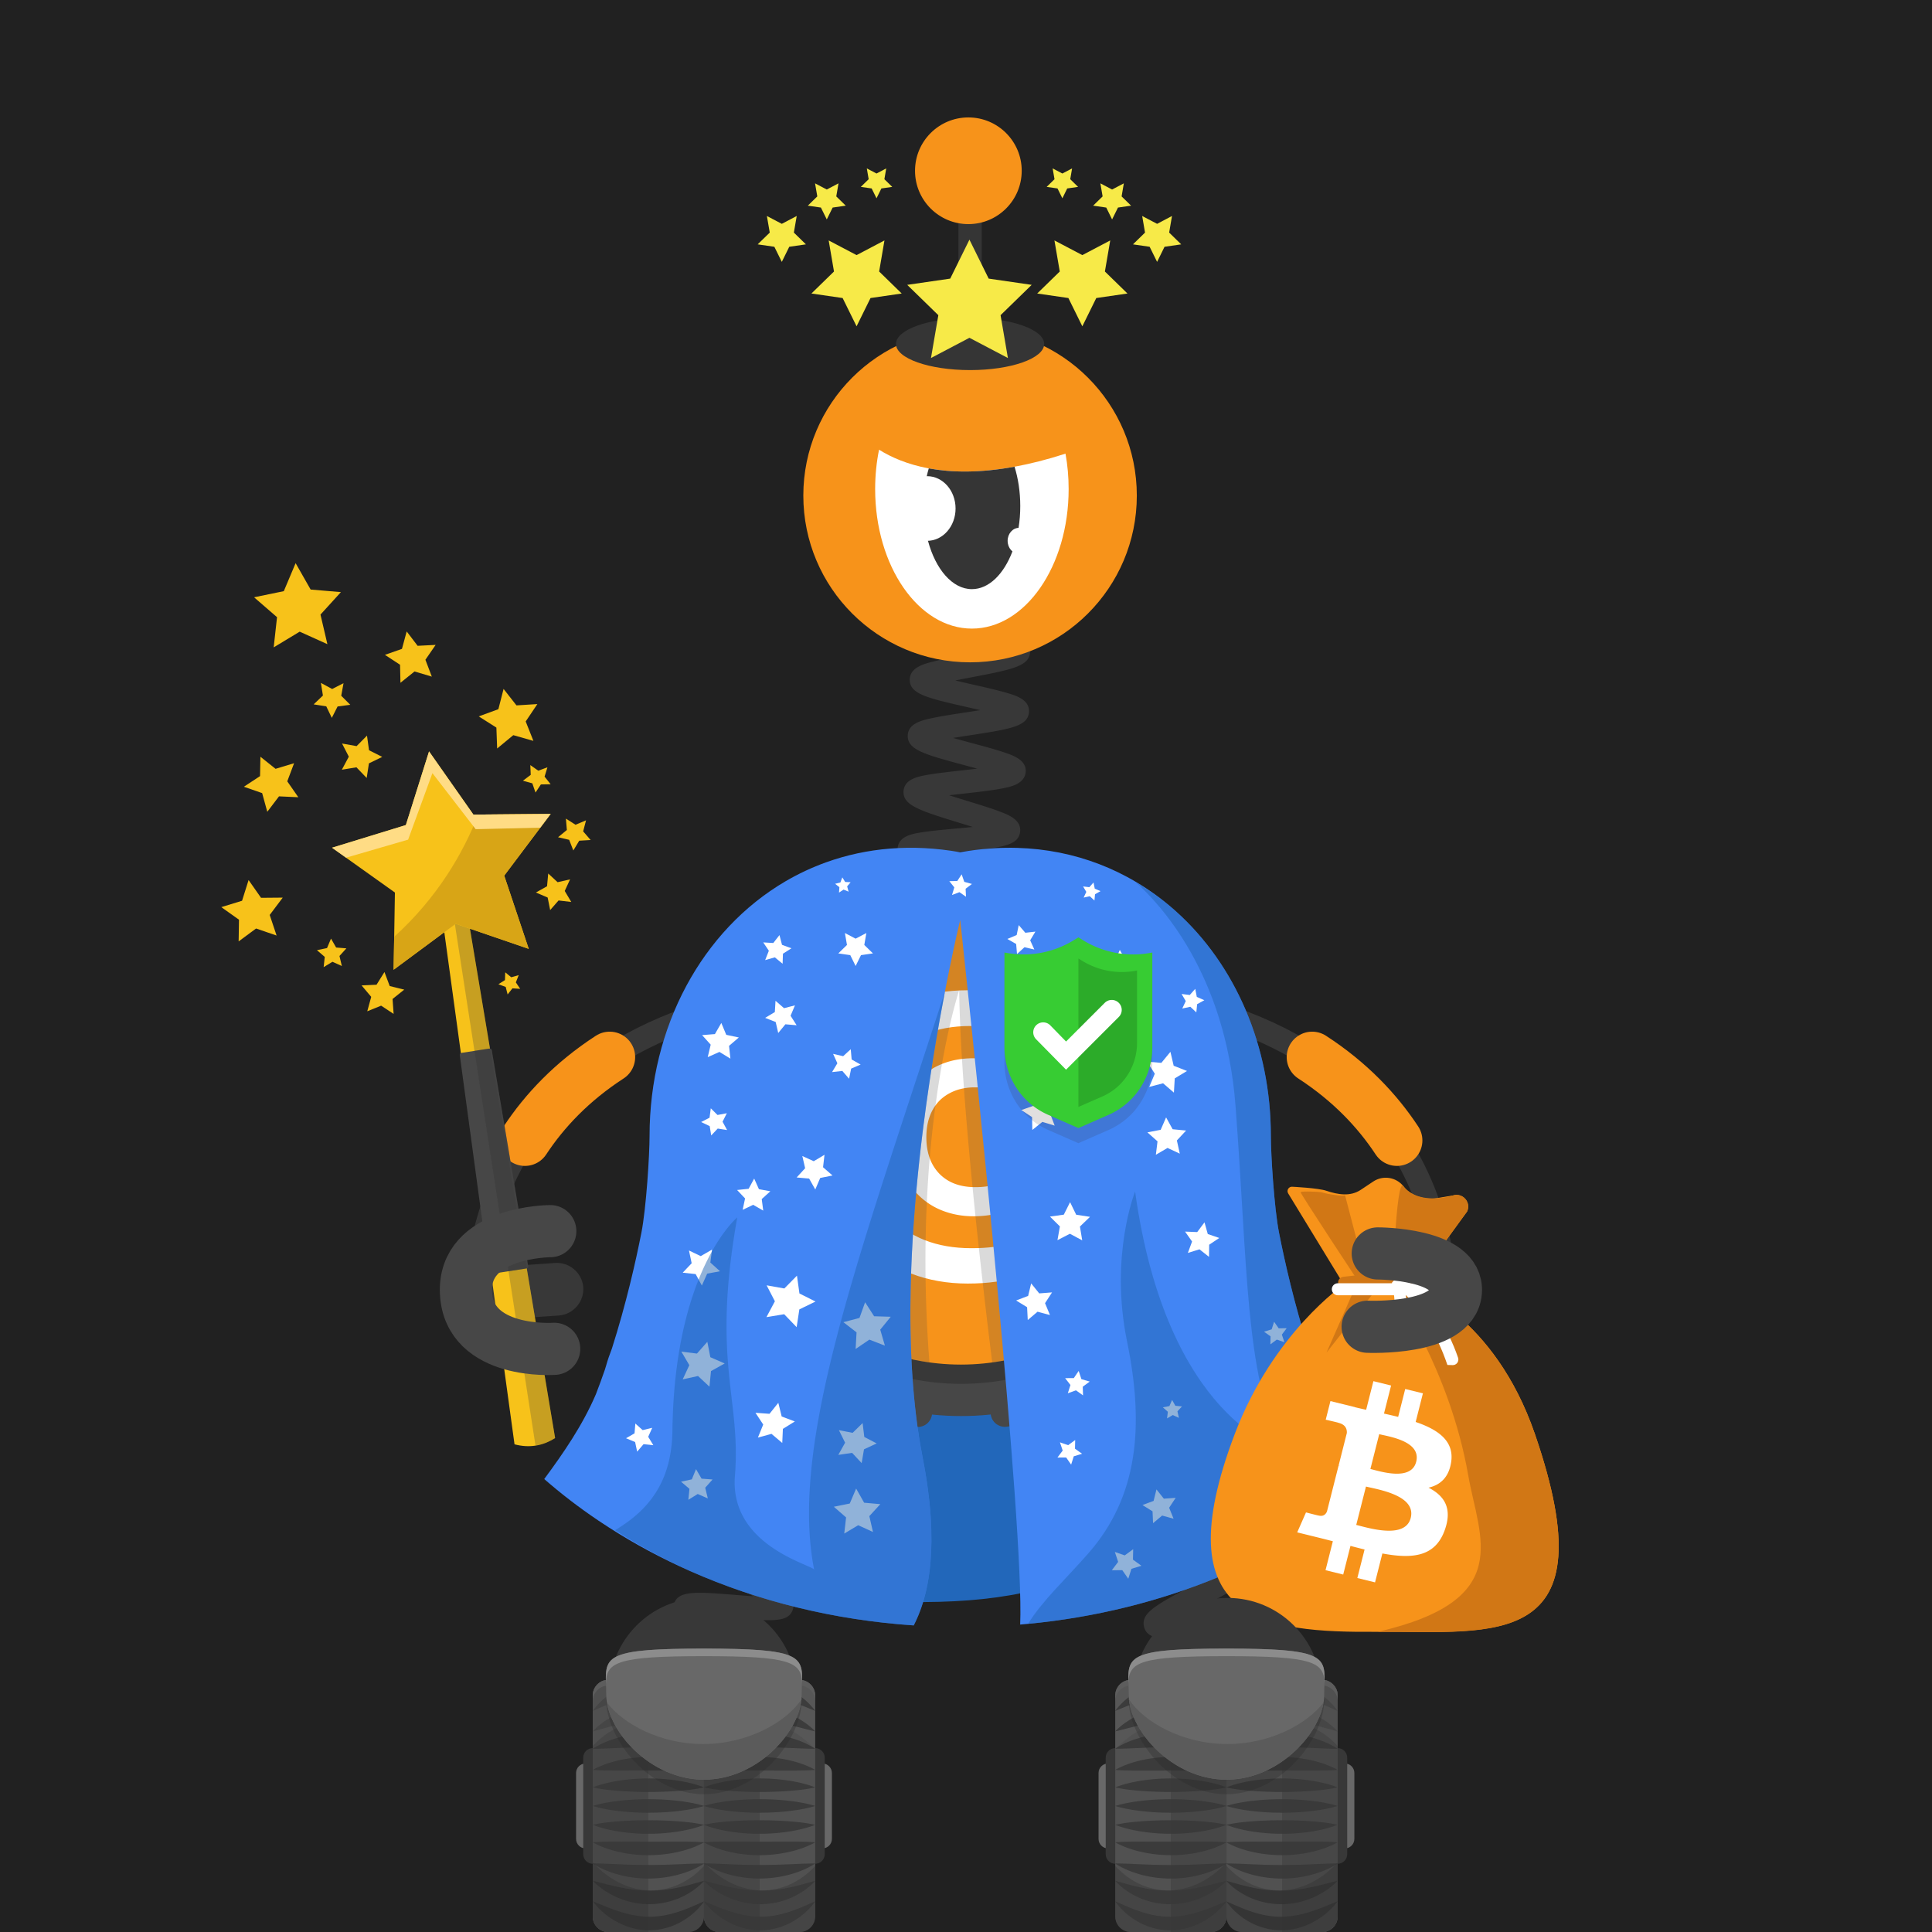 <svg width="1000" height="1000" fill="none" xmlns="http://www.w3.org/2000/svg"><path fill="#212121" d="M0 0h1000v1000H0z"/><path fill="#2267BA" d="M553.924 817.08c-30.69 12.51-71.131 13.98-115.891 10.57 0 0-73.26-116.99-73.26-234.91 0-82.17 54.72-151.15 120.75-151.15 1.44 0 2.891.04 4.321.11 63.93 2.92 112.62 70.67 112.62 151.05 0 8.76.409 17.43 1.119 25.99.51 6.24 1.18 12.42 1.95 18.54 13.8 108.81-51.609 179.8-51.609 179.8Z"/><path stroke="#383838" stroke-miterlimit="10" stroke-width="12.035" d="M748.004 686.94s18.499-157.93-183.301-174.45"/><path stroke="#F7931A" stroke-linecap="round" stroke-miterlimit="10" stroke-width="26.366" d="M723.042 590.29c-10.13-15.37-24.28-30.4-43.87-43.12"/><path fill="#383838" fill-rule="evenodd" d="M740.621 669.96c.62-7.45-4.94-14.11-12.36-14.8l-20.6-1.44c-7.45-.62-14.11 4.94-14.8 12.36-.63 7.45 4.94 14.11 12.36 14.8l20.6 1.44c7.51.65 14.18-4.91 14.8-12.36Z" clip-rule="evenodd"/><path stroke="#383838" stroke-miterlimit="10" stroke-width="12.035" d="M246.741 686.94s-18.499-157.93 183.301-174.45"/><path stroke="#F7931A" stroke-linecap="round" stroke-miterlimit="10" stroke-width="26.366" d="M271.703 590.29c10.13-15.37 24.28-30.4 43.87-43.12"/><path fill="#383838" fill-rule="evenodd" d="M254.125 669.96c-.62-7.45 4.941-14.11 12.361-14.8l20.599-1.44c7.45-.62 14.111 4.94 14.801 12.36.62 7.45-4.94 14.11-12.36 14.8l-20.6 1.44c-7.51.65-14.171-4.91-14.801-12.36Z" clip-rule="evenodd"/><path fill="#383838" d="M607.971 927.36c.42-.25 1.66-1.4 1.82-3.44l-12-.94c.58-7.43 9.509-8.77 31.079-11.99 1.83-.27 3.881-.58 5.981-.91-2.55-.58-5.08-1.12-7.3-1.6-20.31-4.39-28.72-6.21-28.82-13.38-.1-7.51 8.7-9.63 29.95-14.75 1.57-.38 3.31-.8 5.09-1.24-2.4-.29-4.75-.55-6.83-.79-6.4-.72-12.44-1.39-17.21-2.23-4.8-.84-12.051-2.12-12.741-8.16-.86-7.35 7.601-10.44 28.031-17.92 1.3-.48 2.73-1 4.2-1.54-2.04.02-4.031.05-5.811.08-20.83.34-29.449.48-31.229-6.45-1.82-7.17 6.1-11.38 25.22-21.55 1.25-.67 2.62-1.39 4.03-2.15-1.98.3-3.9.6-5.64.87-20.62 3.21-29.16 4.54-31.91-2.05-2.82-6.9 4.47-12.08 22.08-24.6 1.46-1.04 3.1-2.2 4.76-3.4-2.22.58-4.39 1.16-6.32 1.67-20.49 5.48-28.96 7.75-32.34 1.29-3.46-6.63 3.419-12.27 20.059-25.9 1.97-1.61 4.261-3.49 6.511-5.38-2.86.79-5.75 1.62-8.23 2.34-20.74 5.98-29.32 8.46-32.73 1.73-2.91-5.66 2.86-10.69 6.69-14.01 3.77-3.29 8.97-7.25 14-11.09 2.52-1.92 5.549-4.24 8.379-6.47-3.42.61-6.989 1.31-9.979 1.9-6.31 1.24-12.831 2.52-17.891 3.17-5.11.66-12.829 1.65-15.139-4.41-2.29-6 4.04-10.23 8.24-13.04 4.09-2.73 9.69-5.98 15.1-9.11 3.03-1.76 6.73-3.9 10.1-5.95-3.58.09-7.38.26-10.53.4-21.43.95-31.21 1.38-32.82-6.25-1.34-6.25 5.55-9.43 10.1-11.53 4.42-2.04 10.15-4.25 16.21-6.59 3.26-1.26 7.24-2.8 10.89-4.3-3.41-.42-7.02-.81-10.02-1.13-21.44-2.29-31.221-3.34-31.721-11.12-.42-7.45 8.04-9.44 28.46-14.25 7.98-1.88 20.051-4.72 22.411-6.38-.39.28-1.51 1.51-1.51 3.52h12.04c0 7.47-8.83 9.55-30.18 14.58-1.34.32-2.81.66-4.32 1.02 2.14.24 4.229.46 6.099.67 6.39.68 12.431 1.33 17.201 2.14 4.79.81 12.02 2.05 12.78 8.04.95 7.33-7.46 10.58-27.8 18.43-1.08.42-2.25.87-3.45 1.34 1.79-.07 3.52-.15 5.09-.22 20.82-.92 29.44-1.3 31.42 5.6 2.09 7.02-5.67 11.52-24.41 22.39-1.15.67-2.401 1.39-3.701 2.15 1.77-.34 3.49-.68 5.04-.98 20.68-4.06 29.241-5.74 32.271.81 3.04 6.76-4.011 12.15-21.061 25.15-1.67 1.27-3.559 2.72-5.469 4.2 2.41-.67 4.79-1.36 6.87-1.96 20.58-5.93 29.09-8.39 32.57-1.83 3.5 6.59-3.351 12.2-19.891 25.75-2.18 1.78-4.749 3.89-7.219 5.98 3.04-.77 6.13-1.6 8.77-2.3 6.2-1.66 12.6-3.37 17.6-4.37 5.03-1 12.63-2.52 15.37 3.3 2.77 5.71-3.15 10.52-7.07 13.71-3.84 3.12-9.13 6.88-14.25 10.52-2.68 1.91-5.93 4.22-8.93 6.44 3.4-.47 6.969-1.03 9.939-1.49 6.41-1 13.031-2.03 18.181-2.48 5.18-.46 13.01-1.15 15.06 5.07 2.02 6.05-4.45 10.03-8.73 12.67-4.18 2.58-9.89 5.61-15.4 8.55-3.03 1.61-6.71 3.57-10.08 5.45 3.48-.01 7.18-.06 10.25-.11 6.5-.11 13.23-.21 18.41.05 5.21.26 13.08.66 14.26 7.1 1.35 7.37-6.87 10.38-26.73 17.65-3.15 1.15-6.961 2.55-10.511 3.93 3.29.42 6.741.81 9.631 1.13 21.43 2.4 31.21 3.5 31.71 11.25.41 7.47-8.05 9.5-28.49 14.43-3.18.77-7.02 1.69-10.62 2.63 3.16.73 6.45 1.44 9.21 2.04 21.02 4.54 30.62 6.61 30.32 14.37-.21 7.39-8.861 8.68-29.761 11.8-8.06 1.17-20.219 2.99-22.689 4.43ZM505.14 627.51c-2.51-5.93 3.731-10.7 7.861-13.86 4.15-3.17 9.77-6.92 15.21-10.54 1.95-1.3 4.199-2.8 6.439-4.32-3.15.54-6.36 1.14-9.09 1.65-6.12 1.14-12.44 2.32-17.29 2.91-4.93.61-12.39 1.52-14.67-4.28-2.78-7.14 4.98-12.06 23.72-23.93 2.02-1.28 4.36-2.76 6.67-4.26-3.32.47-6.72.99-9.6 1.44-6.4.99-12.45 1.93-17.29 2.38-4.94.46-12.42 1.15-14.48-4.76-2.16-6.07 4.43-10.49 8.79-13.41 4.39-2.94 10.29-6.36 15.99-9.66 2.14-1.24 4.651-2.69 7.101-4.15-3.54.3-7.2.67-10.29.98-6.41.65-12.47 1.26-17.29 1.45-4.95.2-12.431.49-14.141-5.55-2.18-7.52 6.85-11.89 26.63-21.47 2.39-1.16 5.21-2.52 7.95-3.89-3.87-.08-7.989-.08-11.389-.09-6.43-.01-12.501-.01-17.291-.31-4.96-.31-12.44-.77-13.45-7.02-1.31-7.77 8.17-10.87 28.95-17.67 2.78-.91 6.11-2 9.27-3.09-3.74-.69-7.75-1.34-11.06-1.89-6.23-1.02-12.66-2.08-17.5-3.19-4.97-1.14-12.479-2.87-12.389-9.35 0-6.39 7.539-8.07 12.519-9.17 4.88-1.08 11.36-2.1 17.62-3.07 2.96-.46 6.48-1.01 9.85-1.59-2.98-.92-6.04-1.82-8.64-2.58-6.26-1.84-12.73-3.74-17.62-5.52-4.88-1.79-12.27-4.49-11.59-10.91.62-6.16 8-7.29 12.89-8.05 4.8-.74 10.88-1.29 17.32-1.88 2.61-.24 5.641-.52 8.651-.83-2.21-.69-4.391-1.36-6.311-1.95-21.34-6.55-30.18-9.26-29.5-16.85.62-6.13 7.87-7.38 12.67-8.22 4.72-.82 10.741-1.49 17.101-2.2 2.53-.28 5.449-.61 8.359-.96-2.11-.58-4.189-1.14-6.029-1.63-21.45-5.76-30.331-8.15-29.941-15.73.35-6.16 7.611-7.72 12.411-8.76 4.74-1.02 10.77-1.94 17.16-2.92 2.42-.37 5.199-.79 7.989-1.25-2.14-.5-4.249-.98-6.119-1.4-21.59-4.9-30.521-6.93-30.421-14.48.17-6.2 7.371-8.04 12.131-9.26 4.73-1.21 11.029-2.41 17.119-3.58 8.07-1.54 20.26-3.87 22.69-5.42-.44.28-1.69 1.56-1.69 3.71h12.04c0 7.65-9.009 9.37-30.779 13.53-2.4.46-5.181.99-7.941 1.55 3.28.79 6.661 1.56 9.521 2.21 6.31 1.43 12.269 2.79 16.929 4.15 4.74 1.39 11.91 3.48 11.73 9.68-.3 7.71-9.4 9.1-31.38 12.46-2.4.37-5.189.79-7.949 1.24 3.31.94 6.74 1.86 9.63 2.64 6.23 1.67 12.109 3.25 16.689 4.79 4.67 1.57 11.74 3.94 11.29 10.14-.5 6.5-8.33 7.9-13.5 8.82-5.23.94-12.029 1.7-18.609 2.43-2.27.25-4.88.54-7.5.86 3.24 1.05 6.59 2.08 9.43 2.95 6.13 1.88 11.92 3.66 16.41 5.34 4.59 1.72 11.519 4.32 10.889 10.45-.79 7.62-9.95 8.45-32.08 10.48-1.91.17-4.06.37-6.26.59 2.63.8 5.26 1.57 7.55 2.24 5.97 1.75 12.131 3.56 16.741 5.23 4.64 1.68 11.639 4.21 11.209 10.32-.49 7.34-9.33 8.72-30.69 12.06-1.02.16-2.12.33-3.25.51 1.08.18 2.11.35 3.09.51 21.31 3.5 30.131 4.94 30.711 12.21.5 7.04-7.021 9.5-27.131 16.08-1.44.47-3.019.99-4.649 1.53h2.719c22.22.03 31.41.04 33.14 7.32 1.65 6.89-5.46 10.33-24.46 19.53-2.04.99-4.349 2.11-6.689 3.26 1.77-.17 3.49-.34 5.04-.5 22.11-2.23 31.259-3.16 33.589 4.04 1.93 5.78-4.25 9.88-8.33 12.58-4.02 2.66-9.27 5.71-14.84 8.93-2.12 1.23-4.55 2.64-6.98 4.07 2.14-.32 4.231-.64 6.091-.93 21.91-3.39 30.97-4.8 33.63 2.29 2.18 5.75-3.861 10.12-7.851 13.01-3.94 2.85-9.099 6.12-14.569 9.58-2.15 1.36-4.631 2.93-7.091 4.53 2.35-.42 4.66-.85 6.69-1.23 21.68-4.04 30.65-5.71 33.5 1.29 2.35 5.74-3.609 10.27-7.559 13.26-3.89 2.96-9.241 6.52-14.421 9.96-6.82 4.54-17.13 11.41-18.77 13.77.3-.43.951-2.1.121-4.08l-11.081 4.7ZM352.929 930.65c.54-.39 1.609-1.85 1.469-3.86l-12.009.81c-.43-6.35 6.8-8.76 11.59-10.36 4.74-1.58 11-3.22 17.04-4.81 2.33-.61 5.06-1.33 7.74-2.06-3.18-.65-6.47-1.27-9.25-1.79-19.96-3.76-28.22-5.31-28.22-12.6 0-7.67 9.359-9.3 29.859-12.89 2.46-.43 5.34-.94 8.17-1.46-3.21-.99-6.56-1.96-9.38-2.77-19.56-5.67-27.659-8.01-26.919-15.31.83-7.66 10.299-8.24 31.049-9.51 2.65-.16 5.781-.35 8.821-.58-3.21-1.46-6.611-2.94-9.451-4.17-5.73-2.49-11.14-4.84-15.32-6.97-4.09-2.09-10.929-5.59-9.369-11.74 1.84-7.47 11.32-6.71 32.09-5.04 2.69.22 5.88.47 8.97.68-2.97-1.93-6.14-3.91-8.77-5.55-5.09-3.17-10.351-6.45-14.181-9.2-3.75-2.68-10.029-7.18-7.549-13.04 2.86-7.05 12.089-4.96 32.309-.37 2.47.56 5.381 1.22 8.231 1.83-2.47-2.05-5.04-4.12-7.22-5.87-4.71-3.8-9.59-7.72-13.11-10.95-3.63-3.33-9.111-8.35-6.071-13.89 3.58-6.45 11.79-3.89 31.62 2.28 2 .62 4.27 1.33 6.58 2.03-1.81-1.55-3.62-3.06-5.2-4.39-15.89-13.35-22.469-18.88-19.029-25.35 3.33-6.35 11.52-4.17 31.33 1.08 1.26.33 2.62.7 4.04 1.07-1.01-.69-1.981-1.36-2.881-1.98-17.21-11.81-24.329-16.69-21.779-23.47 2.43-6.59 10.68-5.59 30.62-3.17 1.08.13 2.23.27 3.42.41-.62-.29-1.221-.58-1.801-.85-18.51-8.73-26.96-12.71-25.5-19.89 1.42-6.88 9.691-7.22 29.681-8.03 1.34-.05 2.8-.11 4.3-.18-.89-.27-1.751-.53-2.571-.77-20.26-6.08-28.649-8.59-28.259-15.92.41-7.08 8.59-8.51 28.37-11.97 7.69-1.35 19.309-3.38 21.679-4.82-.58.35-1.769 1.74-1.769 3.78h12.04c0 7.67-9.36 9.3-29.87 12.89-2.54.45-5.55.97-8.47 1.52 3.32 1.06 6.819 2.11 9.739 2.98 5.96 1.79 11.601 3.48 15.981 5.1 4.3 1.59 11.49 4.25 10.66 10.53-.92 7.63-10.451 8.02-31.351 8.87-2.74.11-5.99.25-9.12.42 3.24 1.6 6.711 3.24 9.591 4.6 5.4 2.55 10.99 5.18 15.1 7.45 4.02 2.22 10.739 5.93 9.009 12.02-2.18 7.46-11.619 6.31-32.309 3.8-2.68-.33-5.861-.71-8.941-1.04 2.83 2.01 5.851 4.08 8.361 5.81 4.97 3.41 10.119 6.94 13.859 9.88 3.86 3.03 9.701 7.61 7.091 13.35-2.74 5.84-10.151 4.38-15.061 3.41-4.81-.95-10.979-2.58-16.939-4.17-2.39-.63-5.19-1.38-7.96-2.08a617.4 617.4 0 0 0 6.489 5.5c4.67 3.92 9.5 7.98 13 11.33 3.56 3.41 8.951 8.56 5.901 14.05-3.57 6.42-11.78 3.87-31.6-2.31-1.69-.53-3.571-1.11-5.511-1.7 1.47 1.2 2.91 2.36 4.2 3.4 16.26 13.09 22.98 18.51 19.8 25.08-3.14 6.39-11.309 4.54-31.019.08-1.27-.29-2.66-.6-4.09-.92l2.529 1.58c17.82 11.12 25.2 15.72 22.96 22.64-2.24 6.71-10.509 6.05-30.479 4.44-1.25-.1-2.61-.21-4.01-.32.82.36 1.62.7 2.37 1.03 19.39 8.42 27.41 11.9 26.14 19.13-1.23 6.94-9.521 7.45-29.571 8.67-1.48.09-3.099.19-4.779.3 1.14.33 2.24.65 3.26.95 20.3 5.88 28.709 8.31 28.319 15.68-.41 7.08-8.6 8.51-28.38 11.97-1.75.31-3.709.65-5.719 1.01 1.48.28 2.92.55 4.23.8 20.82 3.92 29.44 5.54 29.73 12.93.31 7.13-7.8 9.26-27.39 14.39-7.54 1.96-18.92 4.94-21.16 6.56Z"/><path fill="#474747" d="M497.426 732.95c79.56 0 144.05-64.49 144.05-144.05 0-79.56-64.49-144.05-144.05-144.05-79.56 0-144.051 64.49-144.051 144.05 0 79.55 64.491 144.05 144.051 144.05Z"/><path fill="#383838" d="M497.422 716.28c70.36 0 127.39-57.03 127.39-127.39 0-70.35-57.03-127.39-127.39-127.39-70.35 0-127.391 57.03-127.391 127.39s57.031 127.39 127.391 127.39Z"/><path stroke="#474747" stroke-dasharray="45.27 45.27" stroke-linecap="round" stroke-miterlimit="10" stroke-width="14.819" d="M599.282 690.74c56.25-56.26 56.25-147.46 0-203.72-56.25-56.25-147.46-56.25-203.72 0-56.25 56.26-56.25 147.46 0 203.72 56.25 56.25 147.46 56.25 203.72 0Z"/><path fill="#F7931A" d="M497.374 706.31c64.87 0 117.46-52.59 117.46-117.46 0-64.87-52.59-117.46-117.46-117.46-64.87 0-117.46 52.59-117.46 117.46 0 64.87 52.59 117.46 117.46 117.46Z"/><path fill="#fff" fill-rule="evenodd" d="M541.49 636c1.16-.54 2.721-.82 4.761-.82s3.81.82 5.3 2.45c1.5 1.63 2.25 3.47 2.25 5.58 0 3.81-1.56 6.46-4.63 8.03-6.6 3.67-13.741 6.73-21.221 9.32-7.55 2.52-16.599 3.81-27.069 3.81-10.47 0-20.271-1.7-29.311-5.17-9.05-3.47-16.87-8.5-23.46-15.1-14.08-13.81-21.149-32.37-21.149-55.64 0-23.26 7.069-41.76 21.149-55.63 13.67-13.54 31.291-20.27 52.851-20.27 10.41 0 19.38 1.29 26.93 3.81 7.55 2.52 13.329 4.9 17.339 7.07 4.01 2.18 6.461 3.95 7.281 5.31.82 1.36 1.29 3.06 1.29 5.1 0 2.04-.75 3.88-2.25 5.51s-3.26 2.45-5.3 2.45-3.601-.27-4.761-.82c-5.64-2.99-11.43-5.37-17.34-7.21-5.92-1.84-13.259-2.72-22.099-2.72s-16.8 1.5-23.87 4.42c-7.14 2.99-13.06 7.07-17.89 12.24-9.45 10.27-14.15 23.87-14.15 40.81s4.69 30.54 14.15 40.81c10.27 11.15 24.49 16.73 42.51 16.73 8.3 0 15.439-.88 21.359-2.72 5.97-1.98 11.75-4.36 17.33-7.35Z" clip-rule="evenodd"/><path fill="#fff" fill-rule="evenodd" stroke="#fff" stroke-width="5.873" d="M524.143 612.459c.54-.27 1.359-.41 2.379-.41s1.901.41 2.651 1.22a4.02 4.02 0 0 1 1.09 2.79c0 1.9-.751 3.27-2.311 4.01a61.899 61.899 0 0 1-10.609 4.63c-3.74 1.22-8.301 1.9-13.531 1.9-5.239 0-10.13-.89-14.62-2.59-4.49-1.7-8.429-4.22-11.769-7.55-7.07-6.94-10.54-16.19-10.54-27.82 0-11.63 3.54-20.88 10.54-27.82 6.87-6.73 15.64-10.13 26.46-10.13 5.24 0 9.73.61 13.47 1.91 3.74 1.29 6.669 2.45 8.639 3.54 2.04 1.09 3.2 1.97 3.67 2.65.41.68.61 1.5.61 2.52s-.339 1.9-1.089 2.72c-.75.82-1.631 1.22-2.651 1.22-1.02 0-1.84-.14-2.38-.41-2.79-1.5-5.709-2.65-8.639-3.6-2.92-.95-6.671-1.36-11.021-1.36-4.35 0-8.37.75-11.97 2.24-3.54 1.5-6.53 3.54-8.91 6.12-4.69 5.17-7.069 11.97-7.069 20.4 0 8.43 2.379 15.23 7.069 20.4 5.17 5.58 12.24 8.36 21.22 8.36 4.15 0 7.691-.47 10.681-1.36 2.92-.92 5.85-2.15 8.63-3.58Z" clip-rule="evenodd"/><path fill="#474747" d="M552.697 692.48a116.594 116.594 0 0 1-39.12 12.72c-5.33-42.76-16.419-137.81-17.099-192.72 0 0-24.601 73.97-15.411 192.7-7.02-.97-13.839-2.56-20.399-4.72l-8.23-19.17 1.33-116.6s19.79-71.69 25.24-91.87c5.46-20.18 24.009-5.95 28.569-5.51 1.2.12 2.89 2.12 4.75 5.02 5.21 8.14 11.66 23.34 11.66 23.34s36.151 44.72 37.061 46.84c.67 1.56-5.161 98.12-8.351 149.97Z" opacity=".2"/><path fill="#4285F4" d="M711.268 767.38c-46.38 39.66-109.01 66.43-179.13 73.12-1.36.13-2.73.25-4.1.37 2.14-50.9-23.85-297.69-29.83-353.49-.07-.69-.14-1.35-.21-1.98-.64-5.97-1-9.26-1-9.26 0 .01-.001.02-.011.03-.01.07-.02.14-.049.24-.411 1.65-2.6 10.85-5.56 25.35-.46 2.22-.93 4.57-1.41 7.03-.28 1.43-.571 2.91-.861 4.42-1.8 9.3-3.74 20.05-5.669 31.85 0 .02-.01.04-.01.06-5.53 33.9-10.9 76.53-12.01 119.03l-.03.86c-.75 30.92.76 61.75 6.11 89.07 4.54 23.13 5.32 40.96 4.09 54.81v.01c-.24 2.71-.551 5.27-.931 7.69-1.26 8-3.21 14.44-5.38 19.66-.76 1.83-1.55 3.51-2.339 5.06-41.601-2.8-80.761-12.65-115.701-28.11-14.92-6.59-29.069-14.2-42.309-22.73-1.79-1.14-3.57-2.31-5.33-3.5-9.86-6.64-19.181-13.79-27.91-21.42 9.93-13.43 19.84-27.78 26.75-43.92 1.639-4.24 3.19-8.5 4.66-12.74.2-.66.409-1.31.599-1.97.84-2.97 1.86-5.96 3.04-8.97 7.37-23.18 12.291-44.88 15.241-59.88 2.5-12.65 4.23-40.27 4.23-50.13 0-56.48 27.229-106.5 70.319-131.76 6.69-3.91 13.761-7.24 21.181-9.89 20.74-7.44 44.15-9.66 69.29-5.16 32.3-5.78 61.74-.47 86.35 12.74 1.58.85 3.139 1.73 4.679 2.65 6.86 4.07 13.311 8.76 19.311 14.01.43.38.86.75 1.29 1.14 30.65 27.52 49.16 69.7 49.16 116.27 0 9.86 1.74 37.48 4.23 50.13 2.95 15 7.87 36.7 15.25 59.88 1.17 3.01 2.19 6 3.04 8.97.18.66.399 1.31.599 1.97 1.47 4.24 3.02 8.5 4.66 12.74.95 2.22 1.961 4.41 3.021 6.56.24.65.489 1.29.739 1.94 5.81 13.47 13.671 25.72 21.941 37.25Z"/><path fill="#fff" d="m412.337 530.67-5.82-.5-3.71 4.51-1.321-5.69-5.439-2.14 5.01-3.01.349-5.84 4.41 3.83 5.661-1.46-2.281 5.38 3.141 4.92ZM442.868 500l-2.769-5.62-6.201-.9 4.491-4.37-1.061-6.17 5.54 2.91 5.551-2.91-1.061 6.17 4.481 4.37-6.2.9-2.771 5.62Zm92.509-8.53-5.101-1.19-3.87 3.53-.449-5.21-4.551-2.59 4.821-2.04 1.06-5.13 3.43 3.96 5.2-.59-2.7 4.49 2.16 4.77Zm40.102 15.5.661-5.49-4.14-3.66 5.43-1.06 2.189-5.08 2.7 4.83 5.5.53-3.759 4.05 1.2 5.4-5.021-2.33-4.76 2.81ZM560.9 534.68l-5.25.3-2.729 4.49-1.91-4.9-5.12-1.21 4.07-3.33-.431-5.24 4.42 2.85 4.861-2.04-1.34 5.09 3.429 3.99Zm33.953 27.89 2.87-6.82-3.981-6.24 7.37.63 4.7-5.72 1.68 7.21 6.901 2.71-6.34 3.82-.441 7.39-5.599-4.84-7.16 1.86Zm17.09-40.56 1.8-3.86-2.149-3.67 4.229.52 2.83-3.18.811 4.18 3.899 1.71-3.729 2.06-.42 4.24-3.11-2.91-4.161.91Zm-51.042-57.42 1.37-2.96-1.669-2.81 3.24.39 2.16-2.45.64 3.2 2.99 1.29-2.851 1.6-.3 3.25-2.4-2.22-3.18.71Zm-60.903-.45-3.391-2.35-3.849 1.46 1.189-3.95-2.58-3.21 4.12-.09 2.261-3.45 1.359 3.89 3.97 1.09-3.279 2.49.2 4.12Zm-60.77-2.63-2.611-1.06-2.349 1.56.2-2.81-2.21-1.75 2.729-.69.991-2.63 1.49 2.38 2.809.13-1.799 2.15.75 2.72Zm-43.181 35.44 1.91-4.85-2.91-4.32 5.2.32 3.21-4.1 1.31 5.04 4.889 1.79-4.399 2.8-.181 5.2-4.019-3.31-5.01 1.43Zm-29.731 50.22 1.54-6.459-4.45-4.94 6.631-.531 3.319-5.76 2.55 6.14 6.511 1.38-5.061 4.331.701 6.609-5.67-3.47-6.071 2.7Zm10.023 37.73-4.851-.76-3.37 3.57-.779-4.84-4.441-2.11 4.371-2.24.629-4.87 3.481 3.46 4.83-.9-2.221 4.38 2.351 4.31Zm54.333-29.99 2.75-4.57-2.21-4.86 5.199 1.2 3.941-3.61.46 5.32 4.65 2.63-4.91 2.09-1.071 5.23-3.5-4.03-5.309.6Zm-18.328 54.54 4.389-4.78-1.45-6.32 5.91 2.69 5.571-3.33-.75 6.45 4.889 4.27-6.359 1.28-2.551 5.97-3.18-5.65-6.469-.58Zm-17.296 17.159-5.21-3-5.441 2.591 1.25-5.89-4.139-4.37 5.979-.63 2.87-5.29 2.46 5.49 5.92 1.099-4.469 4.031.78 5.969Zm-41.681 32.131 4.641-4.89-1.401-6.6 6.09 2.91 5.851-3.37-.88 6.69 5.01 4.52-6.64 1.22-2.75 6.17-3.221-5.93-6.7-.72Zm58.977 28.2-6.45-6.7-9.191 1.51 4.38-8.21-4.279-8.26 9.17 1.63 6.53-6.63 1.29 9.22 8.319 4.17-8.37 4.07-1.399 9.2Zm-58.977 27.02 3.431-7.36-4.11-6.99 8.049.99 5.38-6.07 1.551 7.96 7.43 3.24-7.09 3.94-.79 8.07-5.93-5.53-7.921 1.75Zm-15.195 34.08-5.07-.54-3.31 3.87-1.061-4.98-4.7-1.96 4.41-2.54.411-5.08 3.78 3.41 4.96-1.18-2.08 4.65 2.66 4.35Zm54.12-3.95 2.75-6.75-4.011-6.08 7.271.52 4.55-5.69 1.75 7.08 6.809 2.57-6.189 3.84-.33 7.28-5.571-4.7-7.029 1.93Zm41.606 8.96 3.531-6.32-3.22-6.49 7.1 1.4 5.179-5.06.87 7.18 6.411 3.36-6.571 3.05-1.21 7.13-4.929-5.3-7.161 1.05Zm8.97-54.82.481-8.6-6.81-5.27 8.329-2.2 2.91-8.11 4.66 7.24 8.611.26-5.441 6.68 2.411 8.27-8.031-3.12-7.12 4.85Zm-86.58 78.06.569-5.68-4.349-3.69 5.58-1.21 2.16-5.29 2.88 4.93 5.689.43-3.799 4.26 1.349 5.55-5.22-2.3-4.859 3Zm95.556 16.65-7.651-3.489-7.21 4.32.951-8.351-6.34-5.529 8.239-1.671 3.301-7.74 4.139 7.32 8.38.75-5.689 6.19 1.88 8.2Zm94.049-210.32-6.371-1.92-5.19 4.16-.14-6.65-5.559-3.65 6.279-2.19 1.761-6.42 4.019 5.3 6.64-.31-3.789 5.46 2.35 6.22Zm52.378 15.09.86-6.95-5.24-4.65 6.88-1.33 2.799-6.42 3.391 6.13 6.97.68-4.781 5.12 1.51 6.84-6.349-2.96-6.04 3.54Zm-50.938 44.21 1.271-7.13-5.151-5.089 7.17-1 3.25-6.471 3.16 6.51 7.16 1.091-5.219 5.019 1.179 7.15-6.389-3.409-6.431 3.329Zm-3.88 38.74-6.43-1.72-5.059 4.31-.341-6.64-5.67-3.48 6.21-2.38 1.561-6.47 4.179 5.18 6.63-.52-3.62 5.58 2.54 6.14Zm71.379-32.15 2.181-5.9-3.63-5.14 6.29.25 3.769-5.04 1.701 6.06 5.96 2.03-5.231 3.49-.09 6.29-4.939-3.9-6.011 1.86Zm49.966 46.21-3.92-1.35-3.33 2.46.08-4.14-3.37-2.41 3.96-1.21 1.25-3.94 2.37 3.39 4.14-.03-2.491 3.3 1.311 3.93Zm-60.737 39.45.419-3.44-2.589-2.29 3.4-.66 1.38-3.18 1.68 3.03 3.45.33-2.361 2.54.75 3.38-3.139-1.46-2.99 1.75Zm-51.359-13.02 1.36-4.28-2.75-3.54 4.491-.03 2.519-3.71 1.41 4.26 4.311 1.25-3.61 2.66.139 4.49-3.649-2.62-4.221 1.52Zm-5.374 33.27 2.721-3.6-1.431-4.27 4.261 1.47 3.63-2.67-.09 4.5 3.67 2.62-4.311 1.31-1.359 4.3-2.58-3.69-4.511.03Zm60.113 31.67-5.92-1.64-4.7 3.94-.269-6.13-5.2-3.25 5.75-2.15 1.479-5.95 3.82 4.8 6.12-.43-3.379 5.12 2.299 5.69Zm-31.964 26.66 3.27-4.32-1.7-5.14 5.12 1.78 4.359-3.2-.109 5.41 4.39 3.16-5.18 1.57-1.641 5.15-3.099-4.44-5.41.03Zm92.964-26.66-6.839-1.39-5.031 4.86-.8-6.95-6.169-3.27 6.36-2.91 1.21-6.88 4.72 5.15 6.92-.98-3.43 6.09 3.059 6.28Zm14.13-49.28-5.979-2.55-5.49 3.49.58-6.48-5.01-4.14 6.33-1.45 2.39-6.05 3.339 5.58 6.491.4-4.271 4.9 1.62 6.3Z"/><path fill="#2366B5" d="M711.271 767.38c-46.38 39.66-109.01 66.43-179.13 73.12 7.27-11.95 19.789-23.41 31.439-36.78 25.16-28.91 28.93-64.93 19.78-109.4-9.14-44.48 4.17-77.56 4.17-77.56 16.38 117.8 75.721 133.33 75.721 133.33-18.96-40.92-17.35-93.83-23.75-177.77-5.24-68.67-39.481-104.9-51.761-115.8 6.95 4.08 13.501 8.78 19.601 14.01.43.38.86.75 1.29 1.14 30.65 27.52 49.16 69.7 49.16 116.27 0 9.86 1.74 37.48 4.23 50.13 2.95 15 7.87 36.7 15.25 59.88 1.17 3.01 2.19 6 3.04 8.97.18.66.399 1.31.599 1.97 1.47 4.24 3.02 8.5 4.66 12.74.95 2.22 1.961 4.41 3.021 6.56.24.65.489 1.29.739 1.94 5.81 13.47 13.671 25.72 21.941 37.25Z" opacity=".5"/><path fill="#F7931A" d="M713.117 844.63c60.25-.43 120.12 10.26 81.33-102.42-21.09-61.25-63.509-76.06-63.509-76.06l28.429-39.08c2.21-4.78-2.319-9.9-7.329-8.29 0 0-6.12 1.01-8.8 1.46-5.31.88-12.78-1.27-16.18-5.45l-.71-.88c-3.8-4.68-10.54-5.7-15.56-2.36l-6.45 4.3c-5.38 3.58-11.771 2.54-17.891.47-4.17-1.41-17.479-2.06-17.479-2.06-1.89-.22-3.2 1.83-2.21 3.45l28.79 47.18s-36.54 24.87-56.44 77.32c-36.91 97.24 14.769 102.84 74.009 102.42Z"/><path fill="#D17715" d="M713.117 844.63c60.25-.25 120.12 10.26 81.33-102.42-21.09-61.25-63.509-76.06-63.509-76.06l28.429-39.08c2.21-4.78-2.319-9.9-7.329-8.29 0 0-16.501 5.28-24.971-3.99l-.71-.88c-3.8-4.68-5.54 52.99-5.54 52.99s29.49 41.41 39.13 96.68c5.65 32.45 24.46 64.65-46.83 81.05Zm-5.191-181.07-11.741-44.93s-.31.59-4.49 0c-4.18-.59-4.179-.59-7.949-1.55-.76-.19-10.1-.67-10.54 0-.34.51 30.71 47.49 30.71 47.49l4.01-1.01Zm-7.496 5.07-13.821 31.46 24.771-31.46h-10.95Z"/><path fill="#D17715" d="m737.059 662.29-41.13 4.69c-1.63.19-3.1-.98-3.28-2.61l-.019-.21c-.19-1.63.979-3.1 2.609-3.28l41.13-4.69c1.63-.19 3.1.98 3.28 2.61l.021.21c.19 1.63-.981 3.1-2.611 3.28Z"/><path fill="#fff" d="M737.51 670.42h-45.05a3.104 3.104 0 0 1-3.101-3.1c0-1.71 1.391-3.1 3.101-3.1h45.05c1.71 0 3.099 1.39 3.099 3.1 0 1.71-1.389 3.1-3.099 3.1Z"/><path fill="#fff" d="M749.175 706.5c-5.6-16.51-14.641-31.57-28.691-42.61 2.01-1 5.021-4.02 6.021-3.01 12.77 10.8 22.77 25.88 28.24 42.02.53 1.88-.921 3.74-2.881 3.68l-2.689-.08Z"/><path fill="#fff" d="M717.549 689.63c4.01-7.56 5.509-15.66 2.979-24.08-.49-1.64.83-3.26 2.53-3.07 1.45.16 2.67.37 2.77.82 3.64 9.8 2.51 20.23-2.84 29.2-.71 1-2.979 1.16-4.489.32a2.377 2.377 0 0 1-.95-3.19Zm15.471 66.971c-2.58 10.19-18.531 5.01-23.701 3.74l4.561-18.01c5.17 1.27 21.83 3.64 19.14 14.27Zm-2.831 29.07c-2.83 11.2-21.99 5.15-28.2 3.63l5.031-19.86c6.21 1.52 26.119 4.54 23.169 16.23Zm20.93-28.91c1.66-10.94-6.799-16.82-18.369-20.75l3.75-14.82-9.16-2.25-3.651 14.43a376.45 376.45 0 0 0-7.339-1.7l3.679-14.53-9.16-2.25-3.76 14.82c-1.99-.45-3.949-.89-5.849-1.35l.01-.05-12.64-3.11-2.441 9.64s6.801 1.53 6.661 1.63c3.71.91 4.379 3.33 4.269 5.25l-4.269 16.89c.26.06.59.16.95.3-.3-.07-.631-.16-.971-.24l-5.989 23.65c-.45 1.11-1.61 2.78-4.2 2.14.09.13-6.661-1.64-6.661-1.64l-4.549 10.33 11.92 2.93c2.22.55 4.39 1.12 6.53 1.66l-3.79 14.99 9.149 2.25 3.761-14.83c2.5.67 4.93 1.28 7.3 1.87l-3.74 14.76 9.16 2.25 3.79-14.96c15.63 2.91 27.379 1.74 32.319-12.18 3.99-11.2-.2-17.67-8.42-21.88 6-1.36 10.51-5.24 11.71-13.25Z"/><path fill="#2366B5" d="M421.397 812.42c-1.48-2.59-43.91-12.54-41-48.56 3.25-40.41-12.169-58.5 1.201-133.71 0 0-32.49 26.96-33.55 110.35-.36 26.75-12.481 41.26-29.681 51.51 12.22 7.87 25.21 14.96 38.87 21.19 34.94 15.46 74.101 25.31 115.701 28.11a71.978 71.978 0 0 0 2.339-5.06c2.17-5.22 4.12-11.66 5.38-19.66.38-2.42.691-4.98.931-7.69v-.01c1.23-13.85.45-31.68-4.09-54.81-5.35-27.32-6.86-58.15-6.11-89.07l.03-.86c1.11-42.5 6.48-85.13 12.01-119.03 0-.02.01-.04.01-.06a1117.74 1117.74 0 0 1 5.669-31.85c-43.53 134.76-80.74 232.85-67.71 299.21Z" opacity=".5"/><path fill="#F7C21A" d="M287.325 744.33c-6.53 4.15-13.53 5.23-21.01 3.25l-11.609-84.72-15.69-114.36-11.071-80.78 12.801-1.98 13.44 80.42L273.226 660l14.099 84.33Z"/><path fill="#474747" d="M273.379 655.44c.08.52-.34 1.02-.95 1.12l-17.96 2.78c-.61.09-1.17-.26-1.25-.79l-15.25-112.5c-.07-.52.35-1 .95-1.09l14.359-2.22c.59-.09 1.15.24 1.24.75l18.861 111.95Z"/><path fill="#383838" d="m233.664 466.83 43.51 281.43c4.34-.88 7.719-2.19 10.149-3.92l-46.579-278.6-7.08 1.09Z" opacity=".25"/><path fill="#383838" d="M273.376 655.44c.08.52-.34 1.02-.95 1.12l-9.21 1.42-17.63-114.05 7.71-1.19c.59-.09 1.15.24 1.24.75l18.84 111.95Z" opacity=".25"/><path fill="#F7C21A" d="m260.979 453.23 12.691 37.89-37.801-12.97-32.13 23.79.29-17.07.38-22.9-32.55-23.19 38.21-11.73 12.01-38.13 22.961 32.72 2.51-.02 37.46-.33-24.031 31.94Zm-121.382 20.35 3.57 10.66-10.62-3.65-9.03 6.68.08-4.79.099-6.44-9.149-6.51 10.74-3.3 3.38-10.72 6.449 9.2.71-.01 10.521-.09-6.75 8.97Z"/><path fill="#D8A516" d="m260.975 453.23 12.69 37.9-37.801-12.98-32.13 23.79.29-17.06c22.38-20.27 35.661-43.24 43.521-63.25l37.46-.34-24.03 31.94Z"/><path fill="#FFDC85" d="m211.239 434.6 12.58-34.42 22.391 29.01 2.5-.06 30.949-.73 5.351-7.11-37.46.33-2.51.02-22.961-32.72-12.01 38.13-38.21 11.73 7.241 5.16 32.139-9.34Z"/><path stroke="#474747" stroke-linecap="round" stroke-linejoin="round" stroke-miterlimit="10" stroke-width="27" d="M286.849 698.15s-44.041 3.13-45.651-28.89c-1.61-32.02 43.63-32.02 43.63-32.02m423.07 49.48s44.041 1.95 45.651-18.04c1.61-19.99-40.431-19.9-40.431-19.9"/><path fill="#F7C21A" d="m154.417 412.65-10.011-.46-6.059 7.99-2.66-9.67-9.46-3.29 8.37-5.51.2-10.02 7.83 6.25 9.59-2.9-3.53 9.38 5.73 8.23Zm35.541-31.9 1.05 7.58 6.84 3.44-6.89 3.34-1.16 7.57-5.311-5.52-7.549 1.24 3.61-6.75-3.51-6.81 7.539 1.35 5.381-5.44Zm17.324-27.34-.22-9.34-7.82-5.12 8.811-3.09 2.45-9.02 5.659 7.43 9.33-.47-5.3 7.69 3.321 8.73-8.951-2.67-7.28 5.86Zm-37.822-19.99-14.341-6.47-13.46 8.13 1.731-15.63-11.89-10.29 15.399-3.18 6.111-14.49 7.78 13.66 15.67 1.33-10.58 11.63 3.58 15.31Zm106.629 50.06-10.41-2.96-8.351 6.9-.399-10.82-9.14-5.8 10.17-3.72 2.689-10.49 6.68 8.52 10.811-.68-6.04 8.99 3.99 10.06Zm-94.787-18.68-6.561.87-3 5.9-2.859-5.96-6.53-1.03 4.79-4.57-1.04-6.53 5.82 3.14 5.89-3.01-1.191 6.51 4.681 4.68ZM176.937 500l-4.871-2.18-4.549 2.77.57-5.3-4.04-3.48 5.22-1.09 2.059-4.91 2.651 4.62 5.31.44-3.58 3.94 1.23 5.19Zm92.31 11.82-4.011-.26-2.489 3.17-1-3.9-3.77-1.39 3.389-2.15.151-4.02 3.099 2.56 3.87-1.1-1.479 3.74 2.24 3.35Zm-65.511 12.97-6.469-4.26-7.17 2.91 2.049-7.47-4.99-5.92 7.74-.36 4.101-6.57 2.72 7.25 7.519 1.86-6.049 4.84.549 7.72Zm81.276-118.86-5.05.09-2.79 4.2-1.641-4.77-4.859-1.36 4.029-3.03-.21-5.05 4.13 2.9 4.731-1.76-1.481 4.83 3.141 3.95Zm10.671 60.92-6.571-.77-4.349 4.97-1.3-6.49-6.08-2.6 5.769-3.24.601-6.59 4.859 4.49 6.45-1.46-2.759 6 3.38 5.69Zm10.031-32.06-5.901.35-3.059 5.06-2.16-5.51-5.75-1.34 4.559-3.75-.49-5.89 4.981 3.18 5.439-2.29-1.489 5.72 3.87 4.47Z"/><g clip-path="url(#a)"><path fill="#383838" d="M635.365 924.06c26.781 0 48.49-21.709 48.49-48.49 0-26.78-21.709-48.49-48.49-48.49-26.78 0-48.49 21.71-48.49 48.49 0 26.781 21.71 48.49 48.49 48.49Z"/><path fill="#686868" d="M696.082 956.74h-122.54c-2.73 0-4.94-2.21-4.94-4.94v-34.09c0-2.73 2.21-4.94 4.94-4.94h122.54c2.73 0 4.939 2.21 4.939 4.94v34.09c-.01 2.73-2.219 4.94-4.939 4.94Z"/><path fill="#383838" d="M692.373 964.68H577.252c-2.73 0-4.94-2.21-4.94-4.94v-49.97c0-2.73 2.21-4.94 4.94-4.94h115.121c2.73 0 4.939 2.21 4.939 4.94v49.97c0 2.73-2.219 4.94-4.939 4.94Z"/><path fill="#515151" d="M634.81 877.61v114.3c0 4.48-3.64 8.12-8.12 8.12h-41.32c-4.48 0-8.12-3.64-8.12-8.12v-114.3a8.12 8.12 0 0 1 8.12-8.12h41.32c4.48-.01 8.12 3.62 8.12 8.12Z"/><path fill="#474747" d="M634.811 877.61v114.3c0 4.48-3.64 8.12-8.12 8.12h-20.66V869.49h20.66c1.89 0 3.62.65 5 1.73a8.061 8.061 0 0 1 3.12 6.39Z"/><path fill="#474747" d="M634.813 877.61v114.3c0 4.48-3.64 8.12-8.12 8.12h-19.839l-.831.43V869.48h20.661c1.89 0 3.62.65 5 1.73a8.074 8.074 0 0 1 3.129 6.4Z"/><path fill="#595959" d="M626.682 869.48h-41.32a8.12 8.12 0 0 0-8.12 8.12v2.96a8.12 8.12 0 0 1 8.12-8.12h41.32c4.48 0 8.12 3.64 8.12 8.12v-2.96a8.12 8.12 0 0 0-8.12-8.12Z"/><path fill="#282828" d="M634.81 964.03v27.88c0 4.48-3.64 8.12-8.12 8.12h-41.32c-4.48 0-8.12-3.64-8.12-8.12V965.8c15.42 16.81 39.64 17.52 57.56-1.77Z" opacity=".27"/><path fill="#686868" d="M577.25 905.48V877.6c0-4.48 3.64-8.12 8.12-8.12h41.32c4.48 0 8.12 3.64 8.12 8.12v26.11c-15.42-16.81-39.64-17.52-57.56 1.77Z" opacity=".27"/><path fill="#515151" d="M692.373 877.61v114.3c0 4.48-3.641 8.12-8.121 8.12h-41.319c-4.48 0-8.121-3.64-8.121-8.12v-114.3a8.12 8.12 0 0 1 8.121-8.12h41.319c4.48-.01 8.121 3.62 8.121 8.12Z"/><path fill="#474747" d="M692.374 877.61v114.3c0 4.48-3.641 8.12-8.121 8.12h-20.659V869.49h20.659a8.1 8.1 0 0 1 5 1.73 8.062 8.062 0 0 1 3.121 6.39Z"/><path fill="#474747" d="M692.368 877.61v114.3c0 4.48-3.64 8.12-8.12 8.12h-19.84l-.83.43V869.48h20.66a8.1 8.1 0 0 1 5 1.73 8.075 8.075 0 0 1 3.13 6.4Z"/><g fill="#383838" opacity=".89"><path d="M634.68 934.76c4.81-1.45 9.61-2.2 14.42-2.74 4.81-.51 9.61-.75 14.42-.76 4.81-.01 9.609.23 14.419.75 4.81.54 9.611 1.29 14.421 2.75-4.81 1.46-9.611 2.21-14.421 2.75-4.81.51-9.609.75-14.419.75-4.81 0-9.61-.24-14.42-.76-4.8-.54-9.61-1.29-14.42-2.74Zm0 29.76c5.08 0 9.9.31 14.67.49 4.77.2 9.47.32 14.17.32 4.7 0 9.399-.12 14.169-.32 4.77-.18 9.591-.49 14.671-.48-4.26 2.79-8.98 4.65-13.85 5.93a59.56 59.56 0 0 1-14.99 1.88c-5.05 0-10.11-.63-14.98-1.89-4.87-1.3-9.59-3.15-13.86-5.93Zm0 8.96c5.09 1.42 9.84 2.84 14.61 3.75 4.75.94 9.45 1.41 14.16 1.37 4.71-.05 9.429-.62 14.199-1.57 4.79-.93 9.581-2.29 14.711-3.54-3.68 3.79-8.16 6.7-13.08 8.8-4.92 2.08-10.31 3.27-15.77 3.32-5.45.05-10.91-1.05-15.85-3.13-4.94-2.11-9.41-5.11-12.98-9Z"/><path d="M634.68 984.1c5.01 2.21 9.71 4.35 14.48 5.79 4.75 1.47 9.51 2.27 14.27 2.23 4.77-.08 9.53-.96 14.31-2.44 4.8-1.46 9.54-3.53 14.62-5.58-3.29 4.37-7.551 7.97-12.461 10.65-4.91 2.66-10.589 4.31-16.389 4.38-5.8.05-11.56-1.5-16.5-4.18-4.94-2.71-9.16-6.4-12.33-10.85Zm0-30.53c5.04-.38 9.86-.35 14.64-.36l14.21.03 14.199-.04c4.78.01 9.591-.02 14.641.36-4.42 2.47-9.18 4.03-14.03 5.11a69.566 69.566 0 0 1-14.81 1.56c-4.97-.01-9.95-.52-14.81-1.58-4.86-1.07-9.61-2.63-14.04-5.08Zm0-9.05c4.91-1.07 9.72-1.54 14.52-1.89 4.79-.32 9.56-.47 14.32-.47 4.77-.01 9.53.14 14.32.46 4.79.35 9.61.82 14.52 1.89-4.68 1.83-9.48 2.88-14.3 3.61-4.82.7-9.68 1.04-14.54 1.03-4.86 0-9.721-.34-14.541-1.04-4.82-.73-9.609-1.77-14.299-3.59Zm57.68-39.369c-5.08 0-9.901-.311-14.671-.491-4.77-.2-9.469-.32-14.169-.32-4.7 0-9.4.12-14.17.32-4.77.18-9.59.49-14.67.48 4.26-2.79 8.98-4.649 13.85-5.929a59.56 59.56 0 0 1 14.99-1.881c5.05 0 10.11.63 14.98 1.89 4.88 1.3 9.6 3.151 13.86 5.931Zm0-8.96c-5.09-1.42-9.84-2.84-14.61-3.75-4.75-.94-9.45-1.411-14.16-1.371-4.71.05-9.43.62-14.2 1.57-4.79.93-9.58 2.29-14.71 3.54 3.68-3.79 8.17-6.699 13.08-8.799 4.92-2.08 10.31-3.271 15.77-3.321a40.163 40.163 0 0 1 15.849 3.131c4.94 2.11 9.421 5.1 12.981 9Z"/><path d="M692.36 885.571c-5.01-2.21-9.711-4.351-14.481-5.791-4.75-1.47-9.509-2.27-14.269-2.23-4.77.08-9.53.96-14.31 2.44-4.8 1.46-9.54 3.531-14.62 5.581 3.29-4.37 7.55-7.97 12.46-10.65 4.91-2.66 10.59-4.311 16.39-4.381 5.8-.05 11.56 1.5 16.49 4.18 4.96 2.71 9.17 6.401 12.34 10.851Zm.002 30.529c-5.04.38-9.86.351-14.64.361l-14.21-.031-14.2.04c-4.78-.01-9.59.02-14.64-.36 4.42-2.47 9.18-4.03 14.03-5.11a69.565 69.565 0 0 1 14.81-1.559c4.97.01 9.95.519 14.81 1.579 4.86 1.07 9.62 2.63 14.04 5.08Zm-.002 9.051c-4.91 1.07-9.72 1.539-14.52 1.889-4.79.32-9.56.47-14.32.47-4.77.01-9.53-.139-14.32-.459-4.79-.35-9.61-.821-14.52-1.891 4.68-1.83 9.479-2.879 14.299-3.609 4.82-.7 9.681-1.041 14.541-1.031 4.86 0 9.72.341 14.54 1.051 4.82.72 9.62 1.76 14.3 3.58Z"/></g><g fill="#383838" opacity=".89"><path d="M577.188 934.76c4.809-1.45 9.61-2.2 14.42-2.74 4.81-.51 9.61-.75 14.42-.76 4.81-.01 9.61.23 14.42.75 4.81.54 9.61 1.29 14.42 2.75-4.81 1.46-9.61 2.21-14.42 2.75-4.81.51-9.61.75-14.42.75-4.81 0-9.61-.24-14.42-.76-4.81-.54-9.611-1.29-14.42-2.74Zm0 29.76c5.079 0 9.9.31 14.67.49 4.77.2 9.47.32 14.17.32 4.7 0 9.4-.12 14.17-.32 4.77-.18 9.59-.49 14.67-.48-4.26 2.79-8.98 4.65-13.85 5.93a59.56 59.56 0 0 1-14.99 1.88c-5.05 0-10.11-.63-14.98-1.89-4.87-1.3-9.6-3.15-13.86-5.93Zm0 8.96c5.09 1.42 9.84 2.84 14.61 3.75 4.75.94 9.45 1.41 14.16 1.37 4.71-.05 9.43-.62 14.2-1.57 4.79-.93 9.58-2.29 14.71-3.54-3.68 3.79-8.16 6.7-13.08 8.8-4.92 2.08-10.31 3.27-15.77 3.32a40.172 40.172 0 0 1-15.851-3.13c-4.94-2.11-9.42-5.11-12.979-9Z"/><path d="M577.188 984.1c5.01 2.21 9.709 4.35 14.479 5.79 4.75 1.47 9.51 2.27 14.271 2.23 4.77-.08 9.53-.96 14.31-2.44 4.8-1.46 9.54-3.53 14.62-5.58-3.29 4.37-7.55 7.97-12.46 10.65-4.91 2.66-10.59 4.31-16.39 4.38-5.8.05-11.56-1.5-16.5-4.18-4.94-2.71-9.16-6.4-12.33-10.85Zm0-30.53c5.039-.38 9.86-.35 14.64-.36l14.21.03 14.2-.04c4.78.01 9.589-.02 14.639.36-4.42 2.47-9.179 4.03-14.029 5.11a69.566 69.566 0 0 1-14.81 1.56c-4.97-.01-9.95-.52-14.81-1.58-4.86-1.07-9.611-2.63-14.04-5.08Zm0-9.05c4.909-1.07 9.72-1.54 14.52-1.89 4.79-.32 9.56-.47 14.32-.47 4.77-.01 9.53.14 14.32.46 4.79.35 9.61.82 14.52 1.89-4.68 1.83-9.48 2.88-14.3 3.61-4.82.7-9.68 1.04-14.54 1.03-4.86 0-9.72-.34-14.54-1.04-4.82-.73-9.621-1.77-14.3-3.59Zm57.68-39.369c-5.08 0-9.9-.311-14.67-.491-4.77-.2-9.47-.32-14.17-.32-4.7 0-9.4.12-14.17.32-4.77.18-9.591.49-14.67.48 4.26-2.79 8.98-4.649 13.85-5.929a59.56 59.56 0 0 1 14.99-1.881c5.05 0 10.11.63 14.98 1.89 4.88 1.3 9.6 3.151 13.86 5.931Zm0-8.96c-5.09-1.42-9.84-2.84-14.61-3.75-4.75-.94-9.45-1.411-14.16-1.371-4.71.05-9.431.62-14.201 1.57-4.79.93-9.579 2.29-14.709 3.54 3.68-3.79 8.17-6.699 13.08-8.799 4.92-2.08 10.31-3.271 15.77-3.321a40.168 40.168 0 0 1 15.85 3.131c4.94 2.11 9.42 5.1 12.98 9Z"/><path d="M634.868 885.571c-5.01-2.21-9.71-4.351-14.48-5.791-4.75-1.47-9.51-2.27-14.27-2.23-4.77.08-9.53.96-14.31 2.44-4.8 1.46-9.541 3.531-14.62 5.581 3.289-4.37 7.549-7.97 12.459-10.65 4.91-2.66 10.591-4.311 16.391-4.381 5.8-.05 11.56 1.5 16.49 4.18 4.95 2.71 9.17 6.401 12.34 10.851Zm.002 30.529c-5.04.38-9.861.351-14.641.361l-14.209-.031-14.2.04c-4.78-.01-9.59.02-14.64-.36 4.42-2.47 9.179-4.03 14.029-5.11a69.575 69.575 0 0 1 14.811-1.559c4.97.01 9.95.519 14.81 1.579 4.86 1.07 9.62 2.63 14.04 5.08Zm-.002 9.051c-4.91 1.07-9.72 1.539-14.52 1.889-4.79.32-9.56.47-14.32.47-4.77.01-9.53-.139-14.32-.459-4.79-.35-9.611-.821-14.52-1.891 4.679-1.83 9.48-2.879 14.3-3.609a99.74 99.74 0 0 1 14.54-1.031c4.86 0 9.72.341 14.54 1.051 4.82.72 9.62 1.76 14.3 3.58Z"/></g><path fill="#595959" d="M684.252 869.48h-41.319c-4.48 0-8.121 3.64-8.121 8.12v2.96a8.12 8.12 0 0 1 8.121-8.12h41.319c4.48 0 8.121 3.64 8.121 8.12v-2.96c0-4.48-3.641-8.12-8.121-8.12Z"/><path fill="#282828" d="M692.373 964.03v27.88c0 4.48-3.641 8.12-8.121 8.12h-41.319c-4.48 0-8.121-3.64-8.121-8.12V965.8c15.421 16.81 39.641 17.52 57.561-1.77Z" opacity=".27"/><path fill="#686868" d="M634.805 905.48V877.6c0-4.48 3.639-8.12 8.119-8.12h41.321c4.48 0 8.12 3.64 8.12 8.12v26.11c-15.42-16.81-39.64-17.52-57.56 1.77Z" opacity=".27"/><path fill="#282828" d="M685.459 879.49c0 20.82-22.68 49.2-50.65 49.2-27.98 0-50.65-28.39-50.65-49.2 0-20.82-5.56-26.18 50.65-26.18s50.65 5.36 50.65 26.18Z" opacity=".27"/><path fill="#686868" d="M685.459 876.87c0 18.74-22.68 44.28-50.65 44.28-27.98 0-50.65-25.55-50.65-44.28s-5.56-23.56 50.65-23.56 50.65 4.82 50.65 23.56Z"/><path fill="#5B5B5B" d="M635.289 902.71c-23.38 0-43.3-11.52-51-23.21 1.97 18.4 23.83 41.64 50.51 41.64 25.86 0 47.19-21.83 50.27-39.93-8.44 11.08-27.54 21.5-49.78 21.5Z"/><path fill="#8C8C8C" d="M634.803 857.22c44.649 0 50.33 3.05 50.77 13.68.34-13.82-1.07-17.6-50.77-17.6s-51.111 3.78-50.771 17.6c.45-10.64 6.131-13.68 50.771-13.68Z"/><path fill="#383838" d="M363.818 924.06c26.781 0 48.49-21.709 48.49-48.49 0-26.78-21.709-48.49-48.49-48.49-26.78 0-48.49 21.71-48.49 48.49 0 26.781 21.71 48.49 48.49 48.49Z"/><path fill="#686868" d="M303.112 956.74h122.54c2.73 0 4.94-2.21 4.94-4.94v-34.09c0-2.73-2.21-4.94-4.94-4.94h-122.54c-2.73 0-4.94 2.21-4.94 4.94v34.09c0 2.73 2.21 4.94 4.94 4.94Z"/><path fill="#383838" d="M306.815 964.68h115.12c2.73 0 4.94-2.21 4.94-4.94v-49.97c0-2.73-2.21-4.94-4.94-4.94h-115.12c-2.73 0-4.94 2.21-4.94 4.94v49.97c.01 2.73 2.22 4.94 4.94 4.94Z"/><path fill="#515151" d="M364.383 877.61v114.3c0 4.48 3.64 8.12 8.12 8.12h41.32c4.48 0 8.12-3.64 8.12-8.12v-114.3a8.12 8.12 0 0 0-8.12-8.12h-41.32c-4.48-.01-8.12 3.62-8.12 8.12Z"/><path fill="#474747" d="M364.383 877.61v114.3c0 4.48 3.64 8.12 8.12 8.12h20.66V869.49h-20.66a8.1 8.1 0 0 0-5 1.73 8.061 8.061 0 0 0-3.12 6.39Z"/><path fill="#474747" d="M364.383 877.61v114.3c0 4.48 3.64 8.12 8.12 8.12h19.84l.83.43V869.48h-20.66a8.1 8.1 0 0 0-5 1.73 8.075 8.075 0 0 0-3.13 6.4Z"/><path fill="#595959" d="M372.503 869.48h41.32c4.48 0 8.12 3.64 8.12 8.12v2.96a8.12 8.12 0 0 0-8.12-8.12h-41.32c-4.48 0-8.12 3.64-8.12 8.12v-2.96a8.12 8.12 0 0 1 8.12-8.12Z"/><path fill="#282828" d="M364.383 964.03v27.88c0 4.48 3.64 8.12 8.12 8.12h41.32c4.48 0 8.12-3.64 8.12-8.12V965.8c-15.42 16.81-39.65 17.52-57.56-1.77Z" opacity=".27"/><path fill="#686868" d="M421.935 905.48V877.6c0-4.48-3.64-8.12-8.12-8.12h-41.32c-4.48 0-8.12 3.64-8.12 8.12v26.11c15.43-16.81 39.65-17.52 57.56 1.77Z" opacity=".27"/><path fill="#515151" d="M306.812 877.61v114.3c0 4.48 3.641 8.12 8.121 8.12h41.319c4.48 0 8.121-3.64 8.121-8.12v-114.3a8.12 8.12 0 0 0-8.121-8.12h-41.319c-4.48-.01-8.121 3.62-8.121 8.12Z"/><path fill="#474747" d="M306.812 877.61v114.3c0 4.48 3.641 8.12 8.121 8.12h20.66V869.49h-20.66c-1.89 0-3.62.65-5 1.73a8.062 8.062 0 0 0-3.121 6.39Z"/><path fill="#474747" d="M306.812 877.61v114.3c0 4.48 3.641 8.12 8.121 8.12h19.839l.831.43V869.48h-20.661c-1.89 0-3.62.65-5 1.73a8.075 8.075 0 0 0-3.13 6.4Z"/><g fill="#383838" opacity=".89"><path d="M364.5 934.76c-4.81 1.45-9.61 2.2-14.42 2.74-4.81.51-9.61.75-14.42.76-4.81.01-9.61-.23-14.42-.75-4.81-.54-9.61-1.29-14.42-2.75 4.81-1.46 9.61-2.21 14.42-2.75 4.81-.51 9.61-.75 14.42-.75 4.81 0 9.61.24 14.42.76 4.81.53 9.61 1.29 14.42 2.74Zm0 29.76c-4.26 2.78-8.99 4.63-13.86 5.91a60.01 60.01 0 0 1-14.98 1.89c-5.05.01-10.11-.62-14.99-1.88-4.87-1.28-9.59-3.13-13.85-5.93 5.09 0 9.9.31 14.67.48 4.77.2 9.46.32 14.17.32 4.7 0 9.4-.12 14.17-.32 4.77-.16 9.59-.47 14.67-.47Zm0 8.96c-3.56 3.89-8.04 6.89-12.98 8.99a40.38 40.38 0 0 1-15.85 3.13c-5.45-.04-10.85-1.24-15.77-3.32-4.91-2.1-9.4-5.01-13.08-8.8 5.13 1.26 9.93 2.61 14.71 3.54 4.77.95 9.49 1.52 14.2 1.57 4.71.04 9.41-.43 14.16-1.37 4.77-.9 9.53-2.32 14.61-3.74Z"/><path d="M364.498 984.1c-3.17 4.45-7.39 8.15-12.33 10.84-4.94 2.68-10.69 4.23-16.49 4.18-5.8-.07-11.48-1.71-16.39-4.38-4.92-2.68-9.17-6.28-12.46-10.65 5.07 2.06 9.82 4.12 14.62 5.58 4.78 1.48 9.55 2.37 14.31 2.44 4.77.04 9.52-.76 14.27-2.23 4.77-1.44 9.46-3.57 14.47-5.78Zm.002-30.53c-4.43 2.45-9.18 4.01-14.03 5.09a70.83 70.83 0 0 1-14.81 1.58c-4.97.01-9.95-.51-14.81-1.56-4.85-1.08-9.61-2.64-14.03-5.11 5.04-.38 9.86-.35 14.64-.36l14.2.04 14.21-.03c4.77 0 9.59-.03 14.63.35Zm0-9.05c-4.68 1.82-9.48 2.86-14.3 3.59-4.82.7-9.68 1.04-14.54 1.04-4.86.01-9.72-.33-14.54-1.03-4.82-.73-9.62-1.77-14.3-3.61 4.91-1.07 9.72-1.54 14.52-1.89 4.79-.32 9.56-.47 14.32-.46 4.77 0 9.53.15 14.32.47 4.8.35 9.61.82 14.52 1.89Zm-57.68-39.369c4.26-2.78 8.99-4.631 13.86-5.911a60.01 60.01 0 0 1 14.98-1.89c5.05-.01 10.11.621 14.99 1.881 4.87 1.28 9.59 3.129 13.85 5.929-5.09 0-9.9-.31-14.67-.48-4.77-.2-9.46-.32-14.17-.32-4.7 0-9.4.12-14.17.32-4.77.16-9.59.471-14.67.471Zm0-8.96c3.56-3.89 8.04-6.891 12.98-8.991a40.38 40.38 0 0 1 15.85-3.13c5.45.04 10.85 1.24 15.77 3.32 4.91 2.1 9.4 5.011 13.08 8.801-5.13-1.26-9.93-2.611-14.71-3.541-4.77-.95-9.49-1.52-14.2-1.57-4.71-.04-9.41.43-14.16 1.37-4.77.9-9.53 2.321-14.61 3.741Z"/><path d="M306.82 885.571c3.17-4.45 7.39-8.15 12.33-10.84 4.94-2.68 10.69-4.231 16.5-4.181 5.8.07 11.48 1.71 16.39 4.38 4.92 2.68 9.17 6.28 12.46 10.65-5.07-2.06-9.82-4.12-14.62-5.58-4.78-1.48-9.55-2.37-14.31-2.44-4.77-.04-9.52.76-14.27 2.23-4.78 1.43-9.47 3.571-14.48 5.781Zm0 30.529c4.43-2.45 9.18-4.01 14.03-5.09a70.83 70.83 0 0 1 14.81-1.58c4.97-.01 9.95.51 14.81 1.56 4.85 1.08 9.61 2.64 14.03 5.11-5.04.38-9.86.351-14.64.361l-14.2-.04-14.21.029c-4.77 0-9.59.03-14.63-.35Zm0 9.051c4.68-1.82 9.48-2.861 14.3-3.591 4.82-.7 9.68-1.04 14.54-1.04 4.86-.01 9.72.331 14.54 1.031 4.82.73 9.62 1.769 14.3 3.609-4.91 1.07-9.72 1.541-14.52 1.891-4.79.32-9.56.469-14.32.459-4.77 0-9.53-.15-14.32-.47-4.8-.35-9.61-.819-14.52-1.889Z"/></g><g fill="#383838" opacity=".89"><path d="M421.993 934.76c-4.81 1.45-9.61 2.2-14.42 2.74-4.81.51-9.611.75-14.421.76-4.81.01-9.61-.23-14.42-.75-4.81-.54-9.61-1.29-14.42-2.75 4.81-1.46 9.61-2.21 14.42-2.75 4.81-.51 9.61-.75 14.42-.75 4.81 0 9.611.24 14.421.76 4.81.53 9.62 1.29 14.42 2.74Zm0 29.76c-4.26 2.78-8.991 4.63-13.861 5.91a60.01 60.01 0 0 1-14.98 1.89c-5.05.01-10.109-.62-14.989-1.88-4.87-1.28-9.59-3.13-13.851-5.93 5.091 0 9.9.31 14.67.48 4.77.2 9.46.32 14.17.32 4.7 0 9.401-.12 14.171-.32 4.77-.16 9.59-.47 14.67-.47Zm0 8.96c-3.56 3.89-8.04 6.89-12.98 8.99a40.38 40.38 0 0 1-15.85 3.13c-5.45-.04-10.85-1.24-15.77-3.32-4.91-2.1-9.4-5.01-13.081-8.8 5.131 1.26 9.93 2.61 14.71 3.54 4.77.95 9.491 1.52 14.201 1.57 4.71.04 9.409-.43 14.159-1.37 4.77-.9 9.531-2.32 14.611-3.74Z"/><path d="M421.99 984.1c-3.17 4.45-7.39 8.15-12.33 10.84-4.94 2.68-10.69 4.23-16.49 4.18-5.8-.07-11.48-1.71-16.39-4.38-4.92-2.68-9.17-6.28-12.46-10.65 5.07 2.06 9.82 4.12 14.62 5.58 4.78 1.48 9.55 2.37 14.31 2.44 4.77.04 9.52-.76 14.27-2.23 4.77-1.44 9.47-3.57 14.47-5.78Zm.003-30.53c-4.43 2.45-9.181 4.01-14.031 5.09a70.83 70.83 0 0 1-14.81 1.58c-4.97.01-9.949-.51-14.809-1.56-4.85-1.08-9.61-2.64-14.031-5.11 5.04-.38 9.861-.35 14.641-.36l14.199.04 14.211-.03c4.78 0 9.59-.03 14.63.35Zm0-9.05c-4.68 1.82-9.481 2.86-14.301 3.59-4.82.7-9.68 1.04-14.54 1.04-4.86.01-9.719-.33-14.539-1.03-4.82-.73-9.621-1.77-14.301-3.61 4.91-1.07 9.721-1.54 14.521-1.89 4.79-.32 9.559-.47 14.319-.46 4.77 0 9.531.15 14.321.47 4.8.35 9.61.82 14.52 1.89Zm-57.681-39.369c4.261-2.78 8.99-4.631 13.86-5.911a60.01 60.01 0 0 1 14.98-1.89c5.05-.01 10.111.621 14.991 1.881 4.87 1.28 9.59 3.129 13.85 5.929-5.09 0-9.9-.31-14.67-.48-4.77-.2-9.461-.32-14.171-.32-4.7 0-9.4.12-14.17.32-4.77.16-9.579.471-14.67.471Zm0-8.96c3.56-3.89 8.04-6.891 12.98-8.991a40.384 40.384 0 0 1 15.851-3.13c5.45.04 10.85 1.24 15.77 3.32 4.91 2.1 9.4 5.011 13.08 8.801-5.13-1.26-9.93-2.611-14.71-3.541-4.77-.95-9.49-1.52-14.2-1.57-4.71-.04-9.411.43-14.161 1.37-4.76.9-9.519 2.321-14.61 3.741Z"/><path d="M364.312 885.571c3.171-4.45 7.391-8.15 12.331-10.84 4.94-2.68 10.69-4.231 16.5-4.181 5.8.07 11.48 1.71 16.39 4.38 4.92 2.68 9.17 6.28 12.46 10.65-5.07-2.06-9.82-4.12-14.62-5.58-4.78-1.48-9.55-2.37-14.311-2.44-4.77-.04-9.52.76-14.27 2.23-4.77 1.43-9.469 3.571-14.48 5.781Zm0 30.529c4.43-2.45 9.181-4.01 14.031-5.09a70.821 70.821 0 0 1 14.809-1.58c4.97-.01 9.95.51 14.81 1.56 4.85 1.08 9.611 2.64 14.031 5.11-5.04.38-9.86.351-14.64.361l-14.201-.04-14.21.029c-4.77 0-9.59.03-14.63-.35Zm0 9.051c4.68-1.82 9.481-2.861 14.301-3.591 4.82-.7 9.679-1.04 14.539-1.04 4.86-.01 9.72.331 14.54 1.031 4.82.73 9.621 1.769 14.301 3.609-4.91 1.07-9.72 1.541-14.52 1.891-4.79.32-9.561.469-14.321.459-4.77 0-9.529-.15-14.319-.47-4.79-.35-9.611-.819-14.521-1.889Z"/></g><path fill="#595959" d="M314.94 869.48h41.32c4.48 0 8.12 3.64 8.12 8.12v2.96a8.12 8.12 0 0 0-8.12-8.12h-41.32a8.12 8.12 0 0 0-8.12 8.12v-2.96a8.12 8.12 0 0 1 8.12-8.12Z"/><path fill="#282828" d="M306.812 964.03v27.88c0 4.48 3.641 8.12 8.121 8.12h41.319c4.48 0 8.121-3.64 8.121-8.12V965.8c-15.42 16.81-39.64 17.52-57.561-1.77Z" opacity=".27"/><path fill="#686868" d="M364.38 905.48V877.6c0-4.48-3.64-8.12-8.12-8.12h-41.32c-4.48 0-8.12 3.64-8.12 8.12v26.11c15.42-16.81 39.64-17.52 57.56 1.77Z" opacity=".27"/><path fill="#282828" d="M313.73 879.49c0 20.82 22.68 49.2 50.65 49.2 27.98 0 50.651-28.39 50.651-49.2 0-20.82 5.559-26.18-50.651-26.18-56.22-.01-50.65 5.36-50.65 26.18Z" opacity=".27"/><path fill="#686868" d="M313.73 876.87c0 18.74 22.68 44.28 50.65 44.28 27.98 0 50.651-25.55 50.651-44.28s5.559-23.56-50.651-23.56c-56.22-.01-50.65 4.82-50.65 23.56Z"/><path fill="#5B5B5B" d="M363.889 902.71c23.38 0 43.3-11.52 51-23.21-1.97 18.4-23.83 41.64-50.51 41.64-25.86 0-47.19-21.83-50.27-39.93 8.44 11.08 27.55 21.5 49.78 21.5Z"/><path fill="#8C8C8C" d="M364.38 857.22c-44.65 0-50.329 3.05-50.769 13.68-.34-13.82 1.069-17.6 50.769-17.6 49.7 0 51.11 3.78 50.77 17.6-.44-10.64-6.12-13.68-50.77-13.68Z"/></g><defs><clipPath id="a"><path fill="#fff" d="M0 0h1000v1000.46H0z"/></clipPath></defs><path fill="#F7931A" d="M502.107 342.82c47.67 0 86.31-38.64 86.31-86.31s-38.64-86.31-86.31-86.31-86.31 38.64-86.31 86.31 38.64 86.31 86.31 86.31Z"/><path fill="#353535" d="M502.11 191.56c21.19 0 38.36-6.06 38.36-13.53s-17.17-13.53-38.36-13.53c-21.19 0-38.36 6.06-38.36 13.53s17.17 13.53 38.36 13.53Z"/><path stroke="#353535" stroke-miterlimit="10" stroke-width="12.035" d="M502.109 89.27v88.76"/><path fill="#F7931A" d="M501.227 116c15.25 0 27.61-12.36 27.61-27.61s-12.36-27.61-27.61-27.61-27.61 12.36-27.61 27.61c-.01 15.25 12.36 27.61 27.61 27.61Z"/><path fill="#fff" fill-rule="evenodd" d="M553.127 253.12c0 39.89-22.42 72.24-50.07 72.24-27.66 0-50.08-32.35-50.08-72.24 0-7.07.7-13.9 2.02-20.36 6.22 3.9 14.639 7.63 25.739 9.68 11.66 2.16 26.28 2.46 44.38-.87 8.08-1.47 16.861-3.68 26.381-6.76 1.07 5.85 1.63 11.99 1.63 18.31Z" clip-rule="evenodd"/><path fill="#353535" fill-rule="evenodd" d="M528.086 261.92c0 3.91-.3 7.7-.88 11.3-.68 4.38-1.77 8.48-3.17 12.18-4.47 11.77-12.19 19.54-20.98 19.54-10.09 0-18.781-10.25-22.741-25.02-1.48-5.48-2.299-11.57-2.299-18 0-5.44.59-10.65 1.67-15.44.3-1.38.649-2.73 1.049-4.04 11.66 2.16 26.28 2.46 44.38-.87 1.89 6.05 2.971 12.99 2.971 20.35Z" clip-rule="evenodd"/><path fill="#fff" d="M479.908 279.93c8.113 0 14.691-7.49 14.691-16.73s-6.578-16.73-14.691-16.73-14.689 7.49-14.689 16.73 6.576 16.73 14.689 16.73Zm47.538 6.72c3.259 0 5.901-3.009 5.901-6.72s-2.642-6.72-5.901-6.72c-3.258 0-5.899 3.009-5.899 6.72s2.641 6.72 5.899 6.72Z"/><path fill="#F7EA48" d="m560.212 168.89-7.221-14.63-16.139-2.34 11.679-11.39-2.76-16.08 14.441 7.59 14.439-7.59-2.759 16.08 11.679 11.39-16.139 2.34-7.22 14.63Zm-116.85 0-7.219-14.63-16.151-2.34 11.681-11.39-2.75-16.08 14.439 7.59 14.431-7.59-2.75 16.08 11.68 11.39-16.141 2.34-7.22 14.63Zm-15.421-55.31-3.04-6.15-6.78-.98 4.91-4.79-1.16-6.76 6.07 3.19 6.071-3.19-1.16 6.76 4.91 4.79-6.781.98-3.04 6.15Zm147.679 0-3.029-6.15-6.79-.98 4.91-4.79-1.16-6.76 6.069 3.19 6.07-3.19-1.149 6.76 4.909 4.79-6.79.98-3.04 6.15Zm-121.939-10.94-2.51-5.1-5.62-.81 4.069-3.97-.96-5.59 5.021 2.64 5.03-2.64-.96 5.59 4.069 3.97-5.62.81-2.519 5.1Zm96.199 0-2.511-5.1-5.619-.81 4.06-3.97-.96-5.59 5.03 2.64 5.029-2.64-.96 5.59 4.061 3.97-5.62.81-2.51 5.1Zm-145.219 32.91-3.859-7.82-8.63-1.25 6.25-6.09-1.481-8.59 7.72 4.06 7.721-4.06-1.481 8.59 6.241 6.09-8.621 1.25-3.86 7.82Zm194.25 0-3.859-7.82-8.63-1.25 6.239-6.09-1.47-8.59 7.72 4.06 7.71-4.06-1.47 8.59 6.241 6.09-8.63 1.25-3.851 7.82Zm-97.131-11.51 9.96 20.17 22.261 3.23-16.11 15.7 3.799 22.17-19.91-10.47-19.91 10.47 3.811-22.17-16.111-15.7 22.26-3.23 9.95-20.17Z"/><path fill="#382B2B" d="m560.568 494.47-2.399-1.47-2.4 1.47a49.497 49.497 0 0 1-35.871 6.359v49.03c0 6.87 1.83 13.62 5.3 19.56a37.481 37.481 0 0 0 17.231 15.391l15.74 6.9 15.739-6.9c.84-.36 1.671-.761 2.481-1.201v-.01a37.497 37.497 0 0 0 14.74-14.18 38.661 38.661 0 0 0 5.309-19.56V500.84c-12.33 2.5-25.15.23-35.87-6.37Z" opacity=".15"/><path fill="#37CC33" d="m560.568 486.65-2.399-1.47-2.4 1.47a49.497 49.497 0 0 1-35.871 6.36v49.03c0 6.87 1.83 13.62 5.3 19.56a37.479 37.479 0 0 0 17.231 15.39l15.74 6.9 15.739-6.9c.84-.36 1.671-.76 2.481-1.2v-.01a37.497 37.497 0 0 0 14.74-14.18 38.661 38.661 0 0 0 5.309-19.56v-49.02a49.508 49.508 0 0 1-35.87-6.37Z"/><path fill="#2CAB29" d="m558.172 496.11 1.909 1.17c8.5 5.23 18.67 7.04 28.45 5.04v37.43a30.681 30.681 0 0 1-4.189 15.52 29.736 29.736 0 0 1-13.67 12.21l-12.49 5.47v-76.84h-.01Z"/><path fill="#fff" d="M536.319 530.682a5.143 5.143 0 0 0-.029 7.244l15.5 15.744 27.335-27.335a5.155 5.155 0 0 0-7.29-7.29L551.79 539.09l-8.153-8.362a5.143 5.143 0 0 0-7.318-.046Z"/></svg>